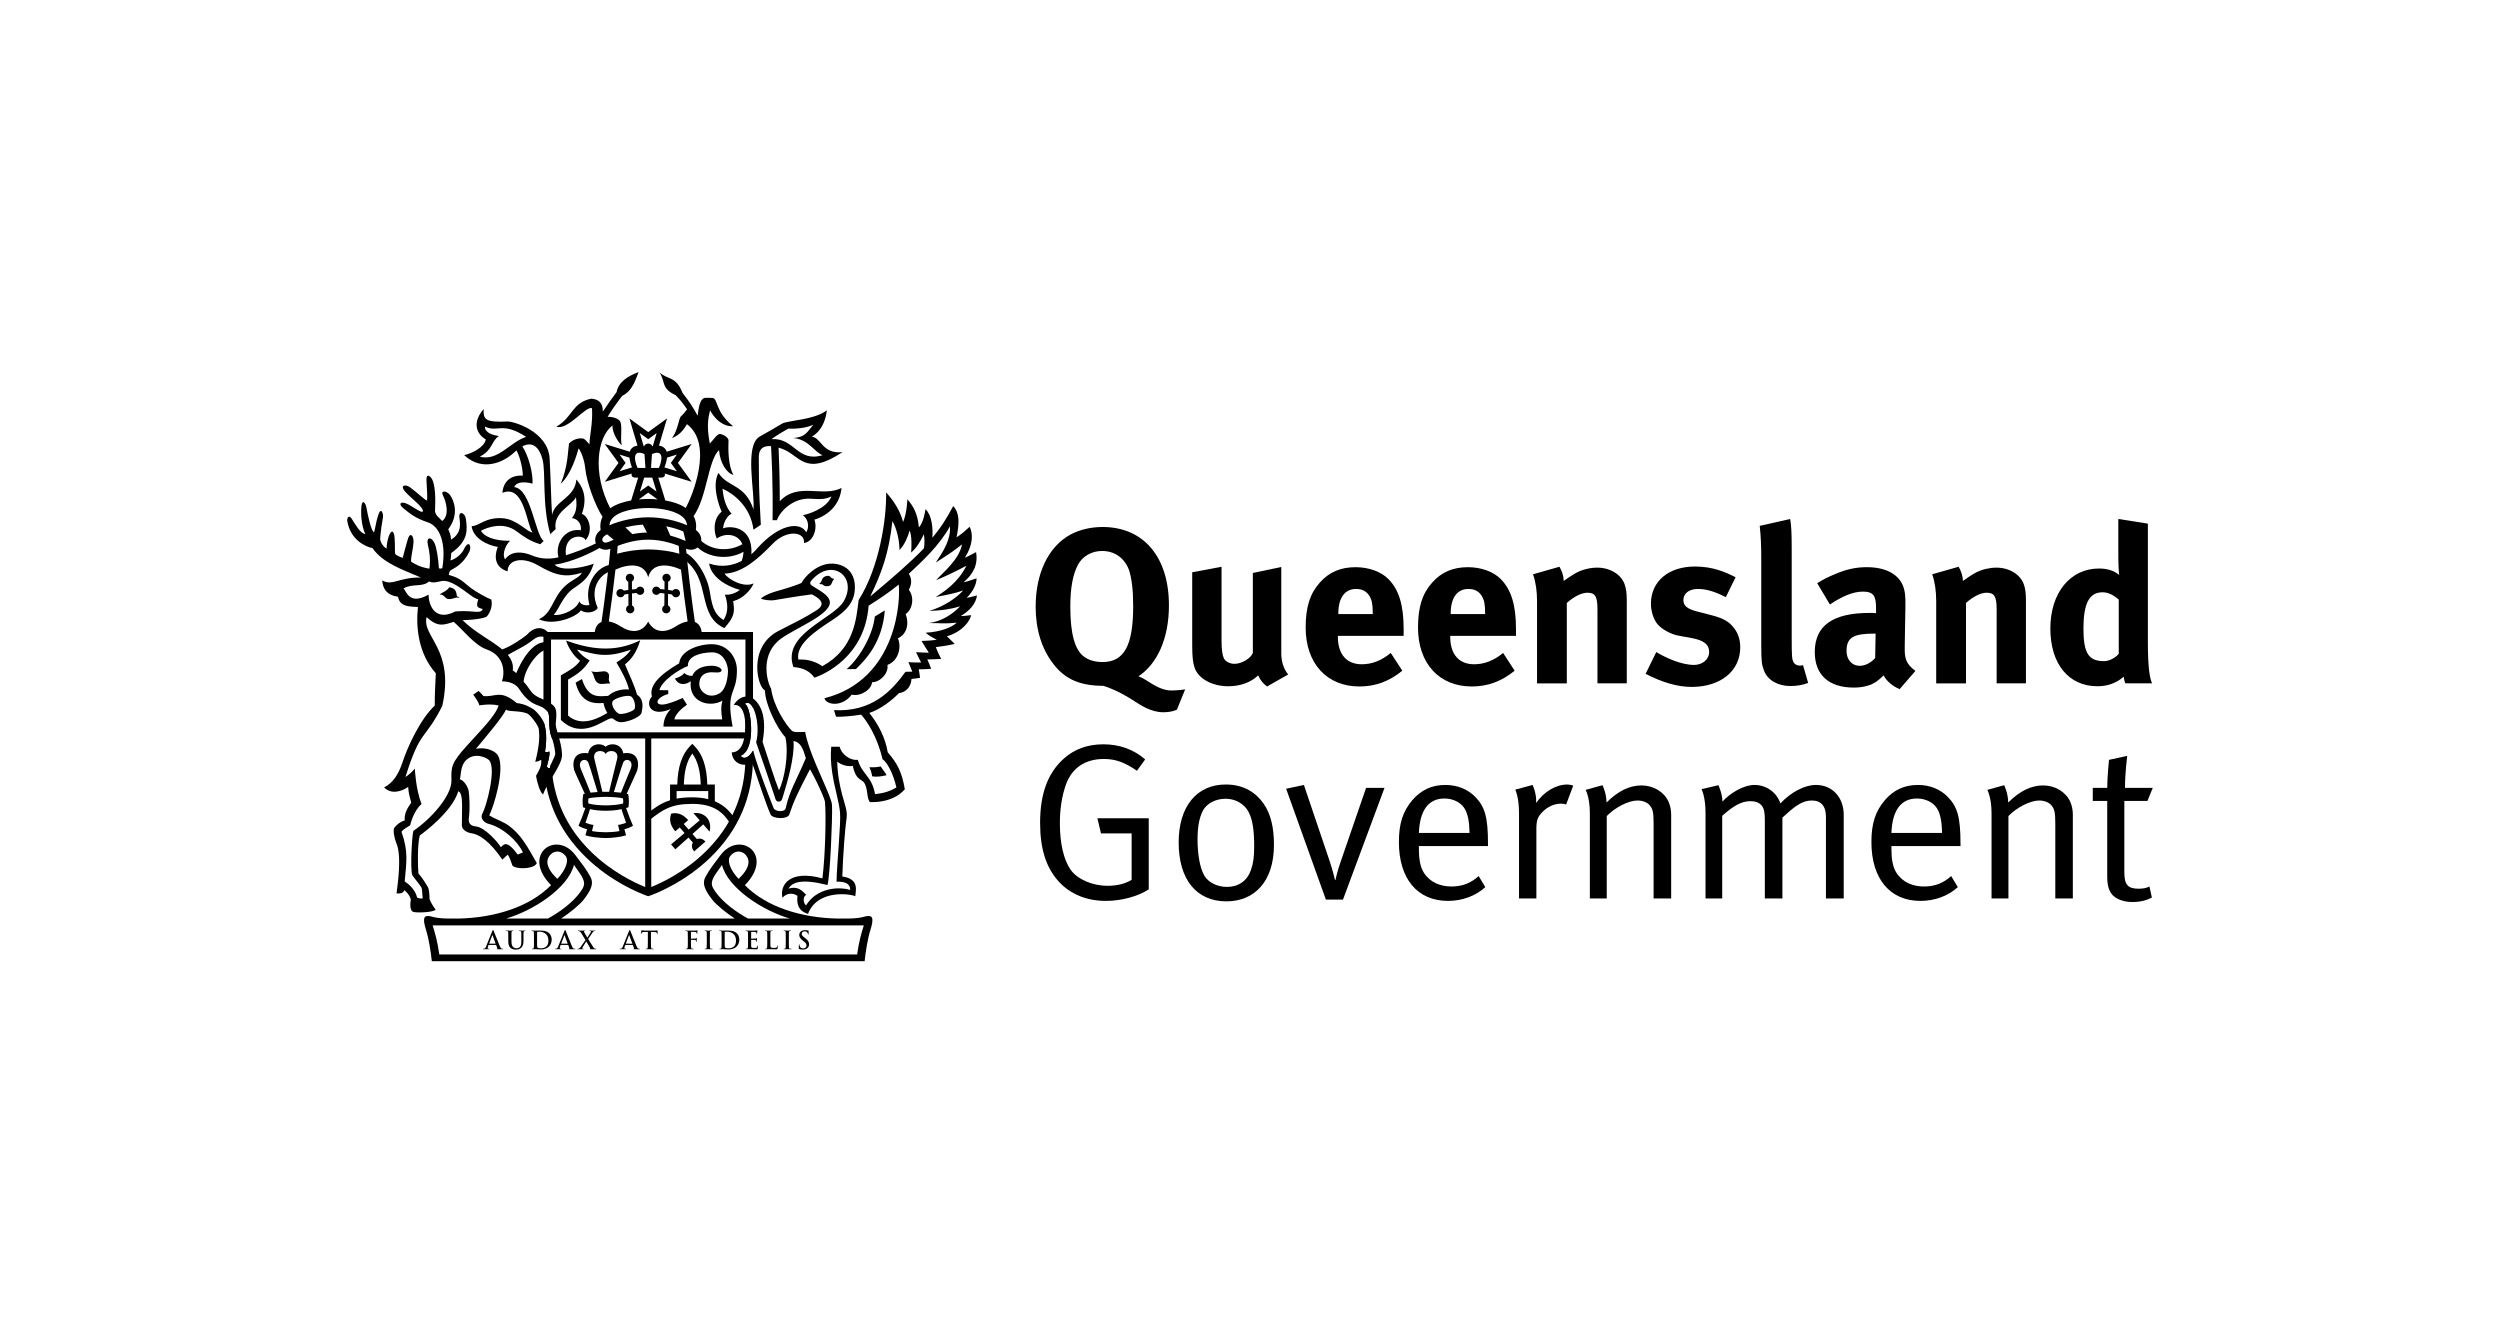 <?xml version="1.0" encoding="UTF-8"?><svg xmlns="http://www.w3.org/2000/svg" viewBox="0 0 360 192"><defs><style>.cls-1{fill:#fff;}</style></defs><g id="Layer_24"><rect class="cls-1" width="360" height="192"/></g><g id="QLD_Gov"><g><g><path d="M169.479,102.179s-.64,.385-1.983,.385c-1.727,0-3.263-1.025-4.094-1.569-1.056-.703-2.783-1.694-4.51-2.237-3.328,0-5.503-.928-7.198-3.135-1.696-2.175-2.56-4.99-2.56-8.253,0-4.798,1.824-8.668,5.022-10.396,1.311-.705,2.943-1.088,4.606-1.088,5.918,0,9.565,4.318,9.565,11.292,0,4.83-1.727,8.445-4.382,10.204,.608,.223,1.472,.8,1.983,1.119,.8,.48,1.76,.929,2.752,.929,.959,0,1.983-.16,1.983-.16l-1.184,2.909Zm-6.878-20.025c-.351-1.119-1.535-2.815-3.902-2.815-1.504,0-2.815,.768-3.455,1.952-.767,1.439-1.119,3.391-1.119,6.078,0,3.839,.64,6.238,1.984,7.198,.704,.512,1.599,.768,2.654,.768,3.103,0,4.415-2.367,4.415-8.029,0-2.271-.191-3.902-.576-5.15Z"/><path d="M182.457,98.853c-.543-.384-.991-.928-1.279-1.599-1.056,1.024-2.591,1.567-4.319,1.567-2.303,0-4.286-1.087-4.83-2.655-.256-.736-.351-1.599-.351-3.262v-10.493l4.222-.799v10.524c0,1.472,.128,2.239,.351,2.687,.224,.447,.865,.767,1.504,.767,1.056,0,2.335-.767,2.655-1.567v-11.516l4.095-.863v12.507c0,1.088,.351,2.207,.991,2.975l-3.04,1.728Z"/><path d="M192.655,91.56v.128c0,2.527,1.247,3.967,3.454,3.967,1.471,0,2.845-.544,4.159-1.632l1.663,2.558c-1.887,1.536-3.87,2.272-6.175,2.272-4.702,0-7.74-3.327-7.74-8.477,0-2.943,.609-4.894,2.047-6.494,1.345-1.503,2.976-2.207,5.15-2.207,1.887,0,3.679,.64,4.735,1.728,1.503,1.535,2.176,3.742,2.176,7.165v.992h-9.469Zm5.021-3.327c0-1.216-.129-1.856-.511-2.464-.416-.639-1.025-.959-1.887-.959-1.632,0-2.56,1.279-2.56,3.551v.063h4.959v-.191Z"/><path d="M208.832,91.56v.128c0,2.527,1.249,3.967,3.454,3.967,1.471,0,2.849-.544,4.161-1.632l1.663,2.558c-1.886,1.536-3.872,2.272-6.175,2.272-4.702,0-7.74-3.327-7.74-8.477,0-2.943,.609-4.894,2.047-6.494,1.345-1.503,2.976-2.207,5.15-2.207,1.889,0,3.677,.64,4.735,1.728,1.503,1.535,2.174,3.742,2.174,7.165v.992h-9.469Zm5.023-3.327c0-1.216-.129-1.856-.511-2.464-.418-.639-1.023-.959-1.889-.959-1.632,0-2.557,1.279-2.557,3.551v.063h4.957v-.191Z"/><path d="M230.034,98.405v-10.652c0-1.855-.32-2.4-1.44-2.4-.863,0-1.983,.576-2.974,1.472v11.58h-4.286v-11.868c0-1.407-.191-2.751-.578-3.839l3.809-1.087c.383,.671,.605,1.375,.605,2.047,.64-.448,1.187-.831,1.889-1.216,.863-.448,1.983-.703,2.943-.703,1.823,0,3.423,.959,3.934,2.367,.222,.608,.32,1.311,.32,2.335v11.964h-4.224Z"/><path d="M243.59,98.917c-2.014,0-4.223-.64-6.62-1.888l1.534-3.134c1.311,.799,3.583,1.855,5.437,1.855,1.218,0,2.174-.799,2.174-1.855,0-1.119-.796-1.696-2.525-2.015l-1.921-.352c-1.085-.192-2.428-.96-3.005-1.664-.578-.704-.929-1.887-.929-2.942,0-3.2,2.529-5.343,6.335-5.343,2.623,0,4.352,.8,5.855,1.536l-1.409,2.878c-1.632-.831-2.814-1.183-4.028-1.183-1.249,0-2.081,.64-2.081,1.599,0,.831,.542,1.279,2.045,1.664l1.983,.511c2.018,.512,2.689,1.119,3.263,1.855,.609,.768,.898,1.696,.898,2.783,0,3.391-2.814,5.695-7.006,5.695Z"/><path d="M257.814,98.788c-1.823,0-3.294-.863-3.806-2.239-.32-.832-.386-1.343-.386-3.679v-12.22c0-2.143-.062-3.455-.222-4.926l4.383-.991c.16,.896,.222,1.952,.222,4.255v12.763c0,2.815,.031,3.2,.289,3.648,.16,.288,.511,.447,.862,.447,.16,0,.258,0,.48-.063l.738,2.559c-.738,.288-1.632,.448-2.561,.448Z"/><path d="M273.544,99.236c-.991-.416-1.885-1.152-2.303-1.983-.32,.32-.671,.639-.991,.863-.8,.576-1.952,.895-3.294,.895-3.646,0-5.628-1.855-5.628-5.118,0-3.839,2.654-5.631,7.869-5.631,.32,0,.605,0,.956,.033v-.671c0-1.824-.351-2.432-1.916-2.432-1.378,0-2.974,.672-4.734,1.856l-1.823-3.071c.863-.544,1.503-.863,2.654-1.344,1.6-.672,2.974-.96,4.477-.96,2.752,0,4.641,1.024,5.281,2.848,.223,.671,.316,1.183,.285,2.943l-.094,5.502c-.035,1.791,.094,2.559,1.534,3.647l-2.272,2.623Zm-3.646-7.997c-2.974,0-3.997,.544-3.997,2.495,0,1.279,.796,2.143,1.885,2.143,.8,0,1.6-.416,2.24-1.119l.062-3.519h-.191Z"/><path d="M287.517,98.405v-10.652c0-1.855-.32-2.4-1.44-2.4-.866,0-1.983,.576-2.974,1.472v11.58h-4.29v-11.868c0-1.407-.191-2.751-.574-3.839l3.806-1.087c.382,.671,.609,1.375,.609,2.047,.64-.448,1.183-.831,1.885-1.216,.866-.448,1.983-.703,2.943-.703,1.823,0,3.423,.959,3.934,2.367,.226,.608,.32,1.311,.32,2.335v11.964h-4.219Z"/><path d="M306.062,98.405c-.129-.256-.191-.512-.254-.959-1.057,.927-2.306,1.375-3.778,1.375-4.157,0-6.78-3.231-6.78-8.317,0-5.118,2.845-8.637,7.006-8.637,1.183,0,2.111,.288,2.911,.928-.066-.352-.129-1.471-.129-2.432v-5.63l4.255,.671v17.018c0,4.03,.32,5.342,.609,5.982h-3.841Zm-.96-12.06c-.8-.704-1.565-1.055-2.334-1.055-1.92,0-2.752,1.599-2.752,5.246,0,3.519,.738,4.67,2.974,4.67,.8,0,1.698-.544,2.111-1.056v-7.805Z"/><path d="M159.243,129.73c-2.751,0-5.086-.956-6.75-2.747-1.855-2.018-2.718-4.735-2.718-8.509,0-4.192,1.119-7.166,3.391-9.216,1.567-1.405,3.455-2.077,5.726-2.077,2.335,0,4.35,.734,6.013,2.174l-1.183,1.632c-1.792-1.214-3.072-1.694-4.767-1.694-2.559,0-4.575,1.183-5.469,3.708-.577,1.631-.864,3.49-.864,5.566,0,2.881,.544,5.215,1.536,6.655,.991,1.44,3.231,2.335,5.31,2.335,1.375,0,2.558-.289,3.487-.863v-6.686h-4.415l-.512-2.174h7.39v10.234c-1.567,1.022-3.934,1.662-6.174,1.662Z"/><path d="M176.604,129.796c-4.382,0-6.877-3.232-6.877-8.478,0-5.183,2.591-8.349,6.782-8.349,2.654,0,4.382,1.214,5.469,2.783,.991,1.44,1.471,3.326,1.471,5.917,0,5.312-2.846,8.126-6.845,8.126Zm3.263-12.732c-.672-1.409-2.079-2.045-3.391-2.045-1.408,0-2.719,.671-3.263,1.725-.511,.992-.768,2.272-.768,4.157,0,2.24,.385,4.223,.992,5.215,.576,.96,1.855,1.6,3.231,1.6,1.663,0,2.911-.862,3.454-2.4,.351-.991,.48-1.885,.48-3.455,0-2.236-.224-3.743-.736-4.797Z"/><path d="M193.389,129.539h-2.463l-5.724-15.961,2.559-.546,3.71,10.972c.447,1.311,.769,2.721,.769,2.721h.063s.256-1.249,.769-2.686l3.646-10.59h2.654l-5.982,16.09Z"/><path d="M204.32,121.83v.383c0,1.507,.193,2.658,.736,3.49,.896,1.373,2.367,1.952,3.968,1.952,1.534,0,2.783-.481,3.903-1.503l.956,1.596c-1.405,1.28-3.326,1.983-5.371,1.983-4.415,0-7.071-3.197-7.071-8.474,0-2.689,.576-4.414,1.918-6.015,1.28-1.502,2.848-2.209,4.766-2.209,1.729,0,3.232,.609,4.321,1.729,1.374,1.409,1.823,2.912,1.823,6.718v.351h-9.949Zm6.557-5.437c-.542-.863-1.663-1.409-2.879-1.409-2.27,0-3.55,1.666-3.679,4.961h7.295c-.035-1.729-.258-2.783-.738-3.552Z"/><path d="M225.522,115.85c-.16-.066-.449-.129-.706-.129-.956,0-1.916,.414-2.654,1.151-.734,.734-.925,1.214-.925,2.525v9.981h-2.498v-12.283c0-2.335-.543-3.388-.543-3.388l2.494-.675s.609,1.249,.511,2.592c1.152-1.632,2.85-2.654,4.481-2.654,.414,0,.863,.16,.863,.16l-1.023,2.721Z"/><path d="M238.118,129.379v-10.781c0-1.694-.125-2.107-.574-2.654-.351-.414-1.023-.671-1.76-.671-1.28,0-3.263,1.023-4.414,2.241v11.866h-2.432v-12.283c0-2.272-.605-3.357-.605-3.357l2.428-.671s.578,1.183,.578,2.494c1.663-1.662,3.326-2.463,5.024-2.463,1.725,0,3.263,.925,3.899,2.334,.258,.578,.386,1.218,.386,1.854v12.093h-2.529Z"/><path d="M262.935,129.379v-11.772c0-1.534-.703-2.335-2.045-2.335-1.44,0-2.561,.929-4.224,2.463v11.643h-2.529v-11.323c0-.96-.094-1.6-.445-2.045-.387-.449-.898-.64-1.632-.64-1.218,0-2.4,.605-4.063,2.112v11.897h-2.401v-12.346c0-2.303-.574-3.392-.574-3.392l2.432-.574s.574,1.245,.574,2.365c1.058-1.183,3.01-2.4,4.637-2.4,1.569,0,3.138,.96,3.712,2.658,1.538-1.632,3.486-2.658,5.117-2.658,2.369,0,4.001,1.791,4.001,4.321v12.026h-2.56Z"/><path d="M272.365,121.83v.383c0,1.507,.191,2.658,.734,3.49,.898,1.373,2.365,1.952,3.965,1.952,1.538,0,2.783-.481,3.904-1.503l.96,1.596c-1.409,1.28-3.325,1.983-5.375,1.983-4.415,0-7.069-3.197-7.069-8.474,0-2.689,.574-4.414,1.921-6.015,1.28-1.502,2.845-2.209,4.766-2.209,1.725,0,3.232,.609,4.317,1.729,1.378,1.409,1.823,2.912,1.823,6.718v.351h-9.945Zm6.557-5.437c-.547-.863-1.667-1.409-2.881-1.409-2.271,0-3.552,1.666-3.677,4.961h7.291c-.031-1.729-.254-2.783-.734-3.552Z"/><path d="M295.964,129.379v-10.781c0-1.694-.129-2.107-.578-2.654-.351-.414-1.023-.671-1.757-.671-1.28,0-3.263,1.023-4.414,2.241v11.866h-2.432v-12.283c0-2.272-.609-3.357-.609-3.357l2.432-.671s.574,1.183,.574,2.494c1.667-1.662,3.329-2.463,5.023-2.463,1.729,0,3.263,.925,3.904,2.334,.258,.578,.383,1.218,.383,1.854v12.093h-2.526Z"/><path d="M309.231,115.339h-3.326v10.266c0,1.76,.48,2.369,2.045,2.369,.706,0,1.12-.098,1.569-.32l.351,1.596c-.8,.417-1.694,.64-2.814,.64-.831,0-1.471-.16-2.081-.445-1.12-.546-1.534-1.569-1.534-3.169v-10.937h-2.081v-1.889h2.081c0-1.534,.254-4.032,.254-4.032l2.623-.574s-.32,2.494-.32,4.606h4.001l-.769,1.889Z"/></g><g><path d="M88.075,81.317c-2.041,.114-4.04,2.772-3.193,5.786-.31,.119-1.196,.1-1.483-.517-.21,.982-2.21,2.118-3.671,1.966,.805-.868,1.347-2.832,2.922-3.867,1.578-1.044,2.287-1.754,2.846-3.525-.732,.348-4.539,1.329-5.618,.157,2.502-.367,5.464-1.766,6.925-2.691l-.576-.618c-1.577,.893-3.672,1.611-4.737,1.951-.377-3.135,2.605-3.011,2.83-2.163,1.233-1.463,.366-3.559-.538-3.786,.923-2.504,0-4.04-.787-4.964-.191,2.653-3.156,3.077-3.499,5.116-.117-1.619-.223-5.988-.348-8.123-.231-3.96-5.233-5.344-6.003-5.344-3.268,.153-3.575-.267-3.499-1.791-1.654,1.887-1.095,3.56,.307,4.373-.193,1.132-2.001,2.015-3.116,2.265,2.655,2.465,5.732,1.002,7.212-.403,.109-.101,.214-.195,.317-.28,.532,.934,.916,2.648,.916,3.632-2.483-.141-2.925,1.783-2.925,2.478,3.154-1.31,3.5,4.729,4.33,5.712-.81-.058-2.234-1.923-4.33-2.058-2.525-.164-3.423,1.19-4.444,1.133,.196,1.793,2.365,2.791,3.771,3.001-.712,1.83-.086,3.066,1.405,3.518,0-1.668,2.115-2.188,4.385-.863,2.717,1.588,4.115,1.732,6.309,1.062-.367,.784-1.348,.867-2.558,2.053-1.696,1.67-1.752,3.845-3.635,4.641,2.212,1.055,5.559-.428,6.04-1.269,.923,.574,2.115,.228,2.442-.349-1.501-3.326,1.039-5.31,2.04-5.275,0,0,.445-.986-.037-.957h0Zm-11.561-1.367c-1.117-.462-2.829-.748-3.789,.599-.521-.906,.251-2.274,.73-2.678-2.442,.042-3.826-.706-4.194-1.441,.906-.498,3.194-1.326,5.06,.035,1.288,.95,1.942,1.406,3.462,1.911,.552-.556,.346-.308,.516-.463-1.247-.87-1.805-7.522-4.25-7.77,.347-.849,1.618-.77,2.638-.501,.072-1.493-.541-3.949-1.471-5.368,1.43-.748,2.403,.056,2.893,1.83,.523,1.875-.096,6.577,1.135,10.807l.768-.712c-.384-2.463,2.329-3.365,2.926-4.596,.227,1.654-.114,2.407-.579,3,.983,.115,1.424,1.077,1.271,1.751-2.364-.349-3.736,2.03-3.21,3.903-1.745,.387-2.945,.093-3.907-.306h0Zm-6.693-18.525c1.864,.906,2.462-.771,5.944,1.483-2.31,.73-4.08,3.575-6.675,2.845,1.864-.923,1.67-2.285,2.749-2.962-.691-.098-2.037-.405-2.018-1.366h0Z"/><path d="M112.289,72.18c0-3.706-.131-6.758-.178-7.721,.142,.041,.291,.085,.449,.142,2.665,.929,3.269,4.137,8.768,.5-2.94,.347-3.094-2.157-4.442-2.211,2.039-1.158,2.173-3.81,2.173-3.81-1.713,1.384-5.674,1.461-6.444,1.925-1.024,.614-2.318,1.367-3.193,1.844-2.285,1.252-.693,8.021-.921,10.506-1.232-3.695-3.73-3.14-5.039-5.255-.983,1.77,.059,4.734,.458,5.578-1.423,1.157-1.035,3.292-.692,3.87,1.216-.878,3.093-.658,3.667,.813-1.595,.97-4.265,1.144-6.091-.623l-.654,.732c1.289,1.699,4.515,2.363,6.913,.99-.014,.389-.097,.825-.253,1.307-1.245,.653-2.857,1.012-4.695,.379,.249,1.865,2.385,3.248,4.421,3.804-.691,.541-1.538,.751-2.154,.674,.388,1.078,.598,2.524-.21,3.656-1.018-.674-1.557-1.346-1.942-3.96-.388-2.617-2.271-5.27-3.732-5.816-.077,.928-.077,.524,.078,1.12,3.885,2.846,1.69,7.981,5.731,9.829,1.482-1.693,1.499-2.291,1.27-3.885,1.462-.387,2.558-1.619,2.942-2.559-1.383,.655-3.576-.502-4.193-1.407,2.403-.074,4.632-1.89,6.907-4.269,2.036-2.135,4.752-1.804,4.538-.135,1.403-.208,1.964-2.136,1.5-3.364,2.058-.654,3.674-2.178,3.908-4.562-2.771,1.385-6.273-.9-8.891,1.907h0Zm3.329,2.001c1.095,.899,.733,2.172,.478,2.458-.963-1.652-4.039-1.074-7.057,2.33-.213,.255-.493,.549-.836,.846,.239-4.076-3.099-4.145-4.087-3.73,.114-1.174,.842-1.983,1.231-2.096-.982-1.139-1.194-2.577-1.307-3.616,1.633,.709,4.054,2.614,4.46,5.903l1.059-.71c-.316-5.749-.252-5.729-.292-9.638-.002-.544,.024-1.825,1.764-1.682,.072,1.448,.293,5.305,.219,10.666h.616c.558-1.502,2.542-3.253,4.847-3.098,1.574,.105,2.116,.076,3.021-.324-.733,1.787-3.424,2.573-4.116,2.693h0Zm-4.523-10.948c1.116-.805,1.831-1.155,2.405-1.502,.962,.042,2.616-.072,3.619-.577-1.041,1.274-1.158,1.735-2.851,1.926,2.195,.195,3.116,2.154,4.198,2.46-3.66,1.119-4.026-2.52-7.372-2.308h0Z"/><path d="M97.327,84.816c-.192,0-.361,.094-.47,.234-.206-.041-.423-.071-.648-.1l.007-1.183c.215-.093,.361-.304,.361-.549,0-.327-.268-.596-.596-.596-.33,0-.596,.269-.596,.596,0,.228,.126,.421,.311,.52l-.011,1.147c-.201-.022-.408-.042-.624-.063-.095-.209-.303-.35-.541-.35-.33,0-.596,.263-.596,.594s.266,.595,.596,.595c.21,0,.394-.106,.5-.275,.231,.026,.45,.048,.661,.071l-.015,1.74c-.19,.1-.32,.295-.32,.525,0,.329,.267,.597,.598,.597s.597-.268,.597-.597c0-.241-.145-.448-.351-.542l.016-1.659c.194,.026,.381,.056,.563,.088,.08,.233,.301,.404,.56,.404,.328,0,.597-.265,.597-.598,0-.329-.269-.597-.597-.597h0Z"/><path d="M92.171,84.473c-.241,0-.45,.142-.544,.35-.212,.02-.423,.041-.622,.063l-.01-1.147c.182-.1,.309-.292,.309-.52,0-.327-.265-.596-.595-.596-.332,0-.596,.269-.596,.596,0,.245,.147,.456,.357,.549l.012,1.183c-.226,.029-.446,.059-.652,.1-.109-.14-.278-.234-.468-.234-.328,0-.595,.269-.595,.597,0,.334,.267,.598,.595,.598,.262,0,.481-.171,.562-.404,.18-.032,.365-.062,.562-.088l.014,1.659c-.205,.095-.348,.302-.348,.542,0,.329,.267,.597,.596,.597s.595-.268,.595-.597c0-.23-.131-.424-.321-.525l-.014-1.74c.211-.023,.43-.045,.661-.071,.105,.169,.289,.275,.502,.275,.329,0,.596-.263,.596-.595s-.267-.594-.596-.594h0Z"/><path d="M100.065,89.566c-.363-2.393-1.224-9.106-1.324-11.35l-1.023,.047c.017,.385,.056,.89,.108,1.474-1.229-.358-2.842-.613-4.485-.613s-3.251,.255-4.479,.613c.052-.584,.09-1.09,.107-1.474l-1.026-.047c-.1,2.244-.962,8.958-1.326,11.35-.606,.242-1.006,.849-1.006,1.945,0,0,5.576,.08,7.729,.08s7.734-.08,7.734-.08c0-1.096-.403-1.703-1.011-1.945h0Zm-6.723-.056c-.882,1.694-2.527,1.64-3.959,.695-.578-.382-1.172-.631-1.713-.717,.248-1.668,.662-4.811,.955-7.465,1.861-.839,4.157-1.04,4.717,1.105,.564-2.145,2.859-1.944,4.718-1.105,.298,2.654,.708,5.797,.957,7.465-.54,.086-1.133,.336-1.711,.717-1.435,.946-3.078,.999-3.964-.695h0Z"/><path d="M81.514,92.242c3.213,1.154,6.828,1.885,10.675-.041-.5,1.715-1.251,2.733-2.193,3.468,.539,1.347,1.386,3.015,1.733,4.363,1.02,.673,.826,1.829,.655,2.602-.161,.714-2.502,1.559-3.272,1.327-.726-.22-.729-.556-1.096-.523-1.02,.093-4.192,3.218-7.252,.23v-6.425c1.192-.655,2.192-1.248,2.769-2.093-.674-.444-1.635-1.656-2.019-2.907h0Zm3.406,2.851c-.809,1.267-1.599,1.901-3.115,2.761v5.196c1.996,1.772,4.614,.232,5.652-.384-.307-.496-.422-.846-.559-1.44-2.535,.267-3.499-1.019-4.017-2.908,0,0,.462-.303,.921-.534,.885,2.885,2.503,2.477,3.77,2.423,.829-.751,1.981-1.003,3.002-.925-.271-1.153-1.038-2.616-1.807-3.886,.693-.44,1.517-.959,2.078-1.847-3.404,1.214-4.866,.788-7.754-.019,.518,.736,1.229,1.27,1.829,1.563h0Zm5.846,5.151c-.578-.19-2.38,.308-2.578,.808-.152,.386,.187,1.272,.868,1.694,.404,.25,2.038-.251,2.309-.64,.225-.32-.02-1.673-.598-1.862h0Z"/><path d="M106.117,96.512c0-1.961-1.421-3.747-3.619-3.747-2.019,0-4.536,.982-4.691,2.748-2.961,1.73-4.365,3.291-3.925,4.774-1,1.073-.231,3.075,2.731,1.805-.786,.771-1.074,1.735-1.074,2.541h9.96c-1.037-5.466,.618-4.502,.618-8.12h0Zm-3.003-.578c-.511-.122-2.709-.244-3.44,1.398-.422,.014-.877-.156-1.137-.416-.287,.371-.731,.613-1.345,.791,.531,1.087,1.622,.901,2.279,.38-.021,.146-.029,.299-.029,.465,0,2.674,2.846,3.342,4.598,2.344-.29,.871-.157,1.965-.038,2.697h-6.888c.116-.732,1.038-1.581,1.807-2.118l-.615-.962c-.748,.325-1.451,.628-2.26,.839-1.907,.497-1.795-.867,.183-1.417v-.539l-1.27-.021c.307-1.343,2.923-3.052,4.097-3.463-.065-1.455,1.863-1.936,3.405-1.974,1.917-.056,2.367,2.001,2.367,2.636,0,.851-.222,2.719-1.282,3.305-1.538,.847-2.849-.322-2.849-1.383,0-1.154,.799-1.83,2.187-1.673,1.384,.148,1.282-.627,.229-.89h0Z"/><path d="M102.934,115.384v-2.414h-1.084c-.061-2.506-.657-4.313-1.822-5.513l-.338-.349-.34,.349c-1.161,1.2-1.758,3.007-1.82,5.513h-1.043v2.271c-1.341,.42-2.273,1.126-3.392,1.983l-.038,.033,.575,.75,.038-.031c1.745-1.335,2.897-2.217,6.02-2.217,3.231,0,4.528,1.352,5.448,2.822l.797-.502c-.643-1.033-1.508-2.073-3.002-2.695h0Zm-3.244-6.87c.763,1.019,1.164,2.481,1.214,4.456h-2.427c.05-1.975,.449-3.437,1.213-4.456h0Zm-2.259,6.487v-1.089h4.555v1.169c-.656-.172-1.414-.265-2.296-.265-.876,0-1.612,.066-2.259,.185h0Z"/><path d="M102.175,119.757c.22-.804,.023-1.558-.377-2.01-.406-.472-1.122-.771-1.947-.658l.909,1.035-1.593,1.341-.706-.816s.262-.227,.635-.551c-.554-.64-1.333-1.188-2.442-.938-.401,1.061,.031,1.904,.586,2.548,.379-.327,.64-.552,.64-.552l.696,.802-1.943,1.637,.617,.706,1.894-1.69,.628,.719s-.398,.599,.182,1.272c.439-.38,1.191-1.034,1.627-1.417-.58-.666-1.228-.359-1.228-.359l-.635-.73,1.549-1.387,.907,1.048h0Z"/><path d="M89.752,108.475c-.247-1.415-1.835-1.573-2.535-.941-.703-.632-2.27-.474-2.517,.941-2.522-.377-2.243,2.003-1.927,2.66,.285,.584,.972,2.184,1.439,3.168-.076,.021-.15,.041-.217,.056-.115,.558-.135,1.31-.039,1.889,.115,.035,.229,.071,.34,.108-.256,.768-.733,1.992-.993,2.55,.345,.209,.71,.383,1.231,.498,0,0-.098,.443-.232,.885,.693,.232,2.041,.39,2.924,.39s2.234-.158,2.926-.39c-.135-.442-.233-.885-.233-.885,.521-.115,.885-.288,1.233-.498-.261-.558-.737-1.782-.997-2.55,.113-.037,.229-.073,.343-.108,.097-.579,.077-1.331-.038-1.889-.066-.015-.14-.035-.217-.056,.467-.984,1.151-2.584,1.438-3.168,.315-.657,.596-3.037-1.928-2.66h0Zm-2.526,.156c.098-.666,1.992-.798,1.637,.673-.36,1.493-.809,3.215-1.152,4.721-.161-.006-.321-.006-.485-.006-.161,0-.321,0-.481,.006-.346-1.506-.794-3.228-1.152-4.721-.354-1.472,1.537-1.339,1.633-.673h0Zm2.486,6.345c.045,.216,.053,.509,.015,.729-.615,.18-1.691,.271-2.501,.271s-1.884-.091-2.498-.271c-.039-.22-.033-.513,.015-.729,.405-.158,2.004-.23,2.484-.23s2.078,.072,2.486,.23h0Zm-6.064-4.229c-.57-1.347,.788-1.692,1.079-.908,.415,1.134,.907,2.945,1.323,4.211-.355,.018-.703,.051-1.018,.092-.18-.457-.773-1.95-1.385-3.396h0Zm6.504,7.736c-.328,.113-.752,.265-1.155,.306,.076,.326,.154,.652,.211,.884-.538,.114-1.402,.174-1.982,.174-.576,0-1.443-.06-1.979-.174,.056-.232,.134-.558,.211-.884-.405-.041-.827-.193-1.155-.306,.17-.583,.434-1.162,.651-1.968,.733,.168,1.449,.232,2.273,.232s1.542-.064,2.274-.232c.22,.806,.48,1.384,.653,1.968h0Zm.652-7.736c-.61,1.446-1.202,2.939-1.383,3.396-.315-.041-.664-.074-1.021-.092,.417-1.267,.912-3.077,1.326-4.211,.291-.784,1.646-.439,1.077,.908h0Z"/><path d="M85.131,96.667c.73,.191,1.128,.046,1.829,0,.285-.018,.88,.17,.73,.925-.077,.378,.058,.578,.17,.846-.615-.077-1.209,.189-1.691-.041-.665-.318-.539-1.232-1.037-1.73h0Z"/><path d="M125.967,88.781c-.192,2.308-1.983,5.807-4.057,7.58l1.345-.019c1.424-1.369,3.809-3.869,4.157-8.444,0,0-.924,.557-1.444,.883h0Z"/><path d="M118.194,83.858c.194-.274,.133-.738,.787-.909,.596-.151,.638,.288,.889,.348,.344,.078,.251,.043,.055,.327-.19,.287-.132,.732-.727,.788-.657,.066-.584-.28-.915-.28-.368,0-.339-.1-.089-.273h0Z"/><g><path d="M140.681,85.74c-.303,.08-1.018,.288-1.479,.345,.882-.865,1.424-1.923,1.424-2.808-.424,.136-1.193,.427-1.885,.582,1.385-1.176,2.134-2.541,1.809-4.354-.424,.217-1.024,.561-1.617,.812,1.21-1.867,1.192-3.501,.693-4.463-.538,.5-1.194,1.093-1.885,1.521,.44-2.154,.421-3.539-.478-4.5-.924,1.728-1.713,3.015-3.003,4.552,.097-1.422-.059-3.19-.986-4.112,0,0-.265,1.98-.959,2.617-.171-1.943-.768-3.005-1.654-4.043,0,0-.061,2.021-.613,3.272-.464-1.694-1.33-3.002-2.446-4.255,.078,3.736-.958,10.775-3.96,15.506-.347,2.807-.655,7.021-5.232,9.522-.655-.46-1.813-1.055-3.446-.961-.424-2.113,2.348-4.036,4.733-5.579,2.414-1.552,3.457-2.884,3.405-4.963-.056-2.266-1.596-3.199-3.192-3.27-2.251-.092-4.079,1.946-4.505,2.793-.652,.306-2.576,.906-3.364,1.114-.872,.234-1.867,.595-2.48,1.115,.364,.23,1.422,.307,1.827,.257,.761-.116,3.193-.562,5.52-.854,.847,.461,2.212,1.231,.768,2.234-1.979,1.269-2.823,1.595-5.617,3.056-4.405,2.309-2.98,8.115-1.9,8.544,0,1.957,1.748,5.504,2.936,6.733,.542,2.461-.168,6.134-.92,7.656-.613-1.499-1.674-4.967-2.366-6.987,.711-3.825-.441-5.499-1.251-6.152-.805-.655-2.076-.482-2.905,.847,1.273-.14,1.697,1.488,1.67,3.172-.033,2.018-.546,3.642-1.954,3.653,.112,1.729,1.978,2.215,2.903,1.388,.146,.382,.892,2.656,1.603,4.678,.417,1.194,.825,2.306,1.09,2.876,.297,.646,2.441,.74,2.693,0,.336-.987,.607-1.733,1.146-2.876,.407-.878,.97-1.997,1.836-3.64,.578,.999,1.347,2.569,1.788,3.64,.21,.502,.35,.892,.366,1.07,.172,1.661,.074,7.502-.366,11.005-4.811-1.313-6.172,1.04-5.753,2.791,.693-.775,1.596-.675,2.155-.269-.135,1.286,.213,2.209,1.523,2.594,1.385-3.656,6.345-2.844,6.806-2.539,.02-.71,.691-2.482-1.868-2.847,.097-3.158,.424-7.022,.542-7.83,.118-.802,.211-1.308-.176-2.574-.114-.38-.252-.847-.397-1.399h0c-.333-1.28-.672-2.955-.697-4.753,.441,.439,1.5,.789,2.231,.627,.558,2.389,1.364,1.698,1.791,2.695,.216,.515,.264,.999,.325,1.431,.055,.41,.121,.779,.348,1.093,1.706,.051,3.158-.365,4.201-1.093,.317-.225,.596-.474,.834-.758-.422-2.539-1.133-3.788-2.46-5.322-.348-2.084-1.318-3.986-2.651-5.666,1.678-.556,3.378-1.914,4.267-2.859,.811-.06,1.733-.729,1.806-2.04,.465-.056,.868-.078,1.232-.157-.037-.364-.133-.902-.192-1.229,.617,0,1.214-.017,1.788-.075-.171-.484-.381-.984-.554-1.346,.617,0,1.382-.044,1.998-.078-.327-.613-.574-1.154-.771-1.695,.711-.078,1.813-.248,2.713-.462-.286-.309-.614-.615-1.114-1.096,2.343-.69,3.366-2.325,3.482-3.037-.345,0-1.059,.15-1.478,.115,1.305-.77,2.192-1.832,2.323-2.964Zm-12.176-10.699c.579,.963,1.02,2.696,1.02,4.16,.735-.732,1.216-1.928,1.461-2.793,.329,.656,.29,2.387,.215,3.159,.823-.693,1.346-1.654,1.843-2.637,.101,.709,.116,1.331,0,2.023-1.768,1.879-4.671,4.386-7.73,6.937,1.658-3.418,2.692-6.268,3.192-10.849Zm-14.786,39.366c-.232,.62-.428,1.26-.583,1.973-.135,.632-1.538,.479-1.731,0-.154-.388-.436-1.104-.77-1.973h0c-.805-2.106-1.902-5.092-2.173-6.353-.557,.902-1.152,1.384-1.79,.808,2.291-1.023,1.482-7.198,.596-7.504,1.097-.98,2.327,2.752,1.615,5.543,.684,1.938,2.032,5.892,2.571,7.506,.115,.345,.194,.578,.22,.673,.155,.495,.789,.452,.94,0,.051-.17,.121-.396,.212-.673,.528-1.721,1.624-5.402,1.443-7.701,1.078,.195,1.389,1.19,1.771,2.465-.891,2.141-1.72,3.612-2.322,5.236Zm24.039-24.742c-.558,.611-2.33,1.347-4.446,1.44,.423,.445,1.116,.773,1.581,1.001-.595,.135-1.444,.157-2.196,.193,.346,.597,.867,1.365,1.058,1.69-.596,0-1.153-.037-1.846-.074,.348,.651,.425,.941,.734,1.48-.463,0-1.349,.016-1.83-.058,.155,.444,.422,1.038,.561,1.386-.272,0-.714,0-.986,.02-2.037,2.827-4.904,5.807-10.291,5.517,.156,.466,.269,.948,.31,.948,.802,.041,2.408-.105,3.595-.301,.819,.909,2.303,3.091,3.08,6.415,.596,.366,1.541,1.998,2,4.079-.962,.556-1.827,.823-3.077,.956-.463-2.648-1.829-2.74-2.48-4.938-.926,.117-2.252-.593-2.619-1.887h-1.211c-.235,2.545,.324,4.883,.786,6.874,.213,.943,.409,1.801,.482,2.568,.154,1.548-.475,7.526-.5,9.99,1.137-.041,2.002,.244,1.961,1.191-1.79-.558-4.884-.215-6.346,2.213-.347-.195-.576-1.198,.018-1.498-.694-.75-1.289-1.273-2.554-.913,.538-.894,1.805-1.475,5.614-.512,.384-1.31,.731-9.657,.655-11.454,.009-.301-.173-.857-.457-1.585h-.003c-.917-2.32-2.936-6.308-3.409-9.009-.653,0-1.615,.135-1.942-.191-.82-.818-2.614-3.462-2.962-6.042-.613-1.036-1.641-4.991,1.443-7.208,2.136-1.545,7.053-3.425,7.02-5.219-.018-1.077-1.844-1.88-2.458-2.327-.619-.345-.391-.657,.132-1.175,2.884-2.824,6.31-.057,4.308,3.37-1.473,2.519-8.944,4.713-7.232,9.447,1.633,.13,2.427,.728,3.037,1.538,1.483-.52,7.235-3.062,7.793-10.37,1.44-.903,2.924-1.888,4.329-3.039,.269,1.846-.037,13.658-10.695,16.371,.287,1.001,2.575,1.292,3.923-.521,1.311,.308,2.888-.767,2.926-1.786,1.172,0,2.422-1.294,2.23-2.502,1.44-.481,2.115-2.387,1.502-3.828,1.249-.559,1.672-2.036,1.114-3.483,.999-.675,1.309-2.404,.462-3.499,.503-.924,.382-1.697,0-2.311,1.926-1.789,4.385-4.059,5.924-6.827,.117,1.906-.887,3.485-2.04,5.21,2.04-1.307,2.506-1.615,3.771-2.615-.366,2.175-2.864,4.173-3.73,5.155,1.188-.476,3.002-1.346,4.367-2.079-1.175,2.391-3.213,3.752-4.425,4.501,1.676-.307,2.865-.555,3.959-.94-.978,1.096-2.805,2.326-4.879,2.941,1.671-.035,2.995-.232,4.44-.653-1.075,1.116-2.652,2.177-4.502,2.405,1.889,0,2.23,.135,4.003-.056Z"/><path d="M127.659,111.629c-.076-.267-.424-.616-.844-1.267-.483,.116-.982,.151-1.62,.116,.386,.845,.386,1.343,.386,1.31,.579,.117,1.306,.033,2.077-.158Z"/></g><path d="M124.62,131.963c-.646,.191-1.42,.308-2.596,.308h-1.462c-5.002-.1-10.15-1.59-13.301-4.811,4.358-4.407-.759-8.02-3.531-4.29-.865,1.167-1.554,1.993-2.154,3.121-.487,.909-.119,1.83,.961,3.232,.595,.773,2.07,1.966,3.275,2.748h-25.014c1.206-.782,2.678-1.975,3.274-2.748,1.079-1.401,1.448-2.322,.963-3.232-.598-1.128-1.29-1.954-2.155-3.121-2.769-3.73-7.885-.117-3.528,4.29-3.154,3.22-8.299,4.711-13.307,4.811h-1.38c-1.174,0-1.954-.117-2.6-.308-1.038-.25-1.27,.195-.71,1.979,.385,1.196,.693,3.142,.825,4.475h62.326c.135-1.333,.442-3.279,.825-4.475,.558-1.784,.328-2.229-.71-1.979h0Zm-19.505-8.634c.816-1.091,2.007-.808,2.502,.113,.523,.978-.241,2.176-1.27,3.115-1.422-1.536-1.575-2.769-1.231-3.228h0Zm-2.077,5.111c-.505-.706-.678-1.118-.414-1.798,.254-.667,.785-1.26,1.341-2.09,.871,3.396,5.993,6.642,9.782,7.719h-6.032c-1.558-.849-3.531-2.225-4.677-3.831h0Zm-24.046-4.998c.5-.921,1.689-1.204,2.503-.113,.347,.459,.192,1.692-1.231,3.228-1.03-.939-1.797-2.137-1.272-3.115h0Zm3.658,1.11c.556,.83,1.084,1.423,1.336,2.09,.265,.68,.096,1.091-.412,1.798-1.143,1.606-3.12,2.982-4.678,3.831h-6.032c3.787-1.077,8.912-4.323,9.785-7.719h0Zm40.777,12.887H63.26c-.27-1.919-.634-3.144-.963-4.183h62.093c-.329,1.038-.694,2.264-.963,4.183h0Z"/><path d="M71.413,136.069c.018,0,.028,.008,.035,.026l.167,.449c.018,.043-.007,.074-.031,.082-.037,0-.051,.012-.051,.035,0,.022,.042,.022,.106,.029,.286,.004,.548,.004,.674,.004,.133,0,.162-.004,.162-.033,0-.031-.018-.035-.045-.035-.041,0-.097,0-.148-.015-.077-.016-.178-.061-.315-.385-.227-.542-.797-1.996-.884-2.188-.036-.089-.056-.119-.091-.119-.032,0-.055,.037-.099,.142l-.896,2.232c-.069,.184-.136,.307-.303,.324-.026,.008-.076,.008-.109,.008-.028,0-.042,.012-.042,.035,0,.029,.022,.033,.066,.033,.184,0,.382-.012,.421-.012,.111,0,.264,.012,.38,.012,.039,0,.06-.004,.06-.033,0-.023-.009-.035-.053-.035h-.055c-.109,0-.141-.047-.141-.107,0-.041,.018-.133,.052-.225l.073-.185c.01-.031,.017-.039,.032-.039h1.035Zm-.962-.176c-.013,0-.018-.008-.013-.026l.447-1.193c.003-.006,.009-.023,.021-.023,.011,0,.014,.017,.017,.023l.44,1.2c.005,.01,0,.018-.017,.018h-.895Z"/><path d="M73.193,135.552c0,.518,.137,.783,.318,.947,.26,.234,.604,.244,.791,.244,.233,0,.489-.039,.742-.258,.301-.258,.34-.675,.34-1.073v-.382c0-.541,0-.64,.006-.758,.005-.119,.033-.185,.132-.201,.043-.008,.063-.01,.104-.01,.042,0,.062-.008,.062-.031,0-.027-.023-.029-.074-.029-.136,0-.363,.006-.405,.006-.004,0-.229-.006-.411-.006-.052,0-.075,.002-.075,.029,0,.024,.022,.031,.062,.031,.038,0,.1,.002,.127,.01,.117,.027,.145,.082,.153,.201,.007,.117,.007,.217,.007,.758v.449c0,.367-.009,.691-.206,.882-.143,.141-.335,.191-.491,.191-.123,0-.285-.01-.446-.15-.176-.139-.278-.355-.278-.872v-.5c0-.541,0-.64,.004-.758,.01-.119,.039-.185,.134-.201,.044-.008,.066-.01,.104-.01,.036,0,.057-.008,.057-.031,0-.027-.023-.029-.08-.029-.125,0-.351,.006-.435,.006-.107,0-.334-.006-.521-.006-.054,0-.079,.002-.079,.029,0,.024,.022,.031,.058,.031,.055,0,.113,.002,.142,.01,.118,.027,.146,.082,.151,.201,.008,.117,.008,.217,.008,.758v.523h0Z"/><path d="M76.895,135.655c0,.33,0,.613-.022,.763-.014,.1-.029,.182-.103,.191-.032,.008-.076,.015-.128,.015-.043,0-.06,.012-.06,.035,0,.022,.027,.033,.073,.033,.142,0,.369-.012,.448-.012,.182,0,.5,.043,.759,.043,.661,0,1.032-.255,1.196-.423,.199-.207,.388-.541,.388-.999,0-.417-.169-.716-.346-.892-.387-.41-.985-.41-1.428-.41-.216,0-.439,.006-.55,.006-.099,0-.326-.006-.514-.006-.054,0-.08,.002-.08,.029,0,.024,.023,.031,.063,.031,.05,0,.111,.002,.14,.01,.114,.027,.145,.082,.15,.201,.011,.117,.011,.217,.011,.758v.626h0Zm.444-.679c0-.281,0-.595,.002-.712,0-.043,.012-.061,.045-.078,.029-.016,.161-.026,.23-.026,.278,0,.683,.043,1.01,.361,.154,.148,.343,.433,.343,.89,0,.365-.071,.697-.298,.882-.213,.191-.457,.264-.821,.264-.282,0-.421-.08-.465-.138-.029-.043-.038-.185-.042-.281-.003-.061-.005-.338-.005-.712v-.449h0Z"/><path d="M81.793,136.069c.018,0,.027,.008,.036,.026l.166,.449c.017,.043-.008,.074-.033,.082-.036,0-.05,.012-.05,.035,0,.022,.044,.022,.107,.029,.285,.004,.545,.004,.674,.004,.132,0,.163-.004,.163-.033,0-.031-.018-.035-.046-.035-.044,0-.097,0-.15-.015-.076-.016-.178-.061-.314-.385-.227-.542-.797-1.996-.882-2.188-.037-.089-.058-.119-.091-.119-.034,0-.057,.037-.1,.142l-.895,2.232c-.07,.184-.138,.307-.302,.324-.029,.008-.079,.008-.112,.008-.028,0-.043,.012-.043,.035,0,.029,.021,.033,.066,.033,.188,0,.384-.012,.423-.012,.109,0,.264,.012,.379,.012,.038,0,.058-.004,.058-.033,0-.023-.008-.035-.052-.035h-.055c-.109,0-.141-.047-.141-.107,0-.041,.017-.133,.052-.225l.073-.185c.008-.031,.016-.039,.031-.039h1.035Zm-.963-.176c-.014,0-.017-.008-.014-.026l.448-1.193c.003-.006,.01-.023,.019-.023s.015,.017,.019,.023l.442,1.2c.003,.01,0,.018-.019,.018h-.896Z"/><path d="M85.276,134.361c.109-.158,.179-.258,.261-.275,.051-.018,.093-.026,.128-.026,.038,0,.06-.008,.06-.031s-.026-.029-.064-.029c-.132,0-.279,.006-.35,.006-.066,0-.217-.006-.356-.006-.05,0-.075,.006-.075,.029s.022,.031,.043,.031c.028,0,.078,0,.116,.01,.032,.016,.057,.041,.057,.068,0,.022-.009,.082-.037,.131-.055,.1-.384,.599-.486,.752-.138-.236-.299-.5-.454-.785-.021-.041-.033-.084-.033-.098,0-.027,.011-.052,.041-.062,.029-.014,.076-.016,.098-.016,.03,0,.054-.008,.054-.031,0-.027-.024-.029-.073-.029-.132,0-.329,.006-.379,.006-.171,0-.457-.006-.543-.006-.049,0-.072,.002-.072,.022,0,.031,.015,.039,.035,.039,.037,0,.093,.008,.15,.026,.127,.041,.209,.119,.297,.267l.614,1.013-.68,.978c-.123,.168-.19,.234-.294,.264-.055,.017-.107,.017-.131,.017-.03,0-.051,.012-.051,.041,0,.015,.015,.027,.056,.027h.057c.058,0,.234-.012,.301-.012,.088,0,.313,.012,.333,.012h.066c.046,0,.072-.004,.072-.027,0-.029-.023-.041-.043-.041-.029,0-.062,0-.084-.008-.031-.008-.064-.024-.066-.061-.007-.039,.015-.089,.049-.146l.527-.851c.164,.267,.368,.622,.566,.966,.024,.045,.009,.082-.008,.082-.031,.01-.05,.017-.05,.045,0,.022,.027,.029,.12,.037,.274,.004,.557,.004,.642,.004h.106c.038,0,.068-.012,.068-.033,0-.023-.022-.035-.045-.035-.035,0-.077,0-.139-.017-.092-.031-.146-.072-.206-.156-.088-.107-.668-1.077-.78-1.251l.583-.839h0Z"/><path d="M91.105,136.069c.017,0,.03,.008,.033,.026l.162,.449c.019,.043-.007,.074-.032,.082-.035,0-.05,.012-.05,.035,0,.022,.045,.022,.107,.029,.286,.004,.545,.004,.673,.004,.133,0,.165-.004,.165-.033,0-.031-.019-.035-.047-.035-.044,0-.095,0-.148-.015-.078-.016-.181-.061-.314-.385-.23-.542-.8-1.996-.883-2.188-.037-.089-.059-.119-.092-.119-.033,0-.055,.037-.099,.142l-.894,2.232c-.072,.184-.139,.307-.303,.324-.028,.008-.079,.008-.111,.008-.029,0-.044,.012-.044,.035,0,.029,.023,.033,.07,.033,.184,0,.38-.012,.421-.012,.108,0,.263,.012,.376,.012,.042,0,.063-.004,.063-.033,0-.023-.013-.035-.055-.035h-.055c-.111,0-.142-.047-.142-.107,0-.041,.019-.133,.053-.225l.077-.185c.008-.031,.013-.039,.033-.039h1.035Zm-.965-.176c-.017,0-.018-.008-.017-.026l.447-1.193c.004-.006,.011-.023,.019-.023,.013,0,.016,.017,.021,.023l.454,1.2c.005,.01,0,.02-.019,.02l-.906-.002h0Z"/><path d="M93.292,135.655c0,.33,0,.613-.017,.763-.01,.1-.031,.182-.101,.191-.033,.008-.076,.015-.13,.015-.042,0-.059,.012-.059,.035,0,.022,.027,.033,.072,.033,.142,0,.367-.012,.449-.012,.1,0,.326,.012,.56,.012,.039,0,.067-.012,.067-.033,0-.023-.017-.035-.058-.035-.053,0-.133-.008-.181-.015-.108-.01-.129-.092-.138-.191-.019-.15-.019-.433-.019-.763v-1.46l.449,.008c.318,.008,.415,.107,.422,.207l.004,.035c.004,.057,.012,.075,.038,.075,.023,0,.028-.024,.033-.061,0-.092,.012-.338,.012-.406,0-.059-.004-.076-.029-.076-.03,0-.115,.029-.343,.029h-1.411c-.117,0-.253-.006-.357-.019-.09-.008-.124-.045-.151-.045-.023,0-.034,.029-.044,.078-.005,.026-.076,.347-.076,.402,0,.045,.01,.059,.032,.059,.022,0,.033-.014,.039-.043,.009-.025,.026-.07,.06-.127,.056-.074,.14-.091,.349-.105l.527-.01v1.46h0Z"/><path d="M99.496,135.366c0-.016,.007-.029,.026-.029,.058,0,.435,0,.526,.013,.112,.01,.163,.075,.18,.127,.016,.035,.021,.088,.021,.107,0,.027,.01,.051,.033,.051,.034,0,.034-.033,.034-.07,0-.016,.005-.19,.016-.264,.009-.101,.026-.193,.026-.214,0-.018-.007-.035-.019-.035-.023,0-.03,.019-.048,.041-.035,.045-.085,.059-.156,.066h-.157l-.456,.008c-.023,0-.026-.015-.026-.037v-.888c0-.045,.012-.056,.034-.056l.549,.011c.132,.006,.209,.059,.235,.111,.02,.051,.02,.11,.02,.135,.005,.038,.01,.059,.035,.059s.033-.024,.036-.057c.008-.035,.011-.25,.015-.285,.013-.092,.032-.138,.032-.16,0-.021-.013-.029-.027-.029s-.034,.008-.056,.016c-.035,.013-.078,.013-.147,.015-.08,.004-.805,.004-.941,.004-.101,0-.327-.006-.513-.006-.052,0-.081,.002-.081,.037,0,.016,.024,.024,.061,.024,.049,0,.108,.002,.14,.01,.117,.027,.147,.082,.152,.201,.01,.117,.01,.217,.01,.758v.626c0,.346,0,.613-.021,.763-.015,.1-.029,.182-.101,.191-.034,.008-.073,.015-.13,.015-.04,0-.053,.012-.053,.035,0,.029,.023,.033,.072,.033,.138,0,.364-.012,.452-.012,.097,0,.322,.012,.544,.012,.056,0,.079-.012,.079-.033,0-.023-.015-.035-.06-.035-.049,0-.128-.008-.178-.015-.106-.01-.129-.092-.139-.191-.018-.15-.018-.417-.018-.763v-.288h0Z"/><path d="M101.778,135.655c0,.354,0,.636-.017,.781-.01,.105-.034,.164-.106,.174-.029,.008-.076,.015-.126,.015-.045,0-.057,.012-.057,.035,0,.022,.025,.033,.069,.033,.143,0,.368-.012,.451-.012,.094,0,.322,.012,.554,.012,.04,0,.07-.012,.07-.033,0-.023-.018-.035-.059-.035-.055,0-.132-.008-.182-.015-.107-.01-.131-.074-.14-.168-.016-.151-.016-.433-.016-.787v-.626c0-.541,0-.64,.007-.758,.009-.119,.034-.185,.133-.201,.043-.008,.07-.01,.109-.01,.032,0,.053-.008,.053-.039,0-.02-.026-.022-.074-.022-.133,0-.344,.006-.435,.006-.102,0-.328-.006-.462-.006-.058,0-.084,.002-.084,.022,0,.031,.018,.039,.056,.039,.041,0,.09,.002,.128,.016,.077,.017,.112,.076,.119,.195,.009,.117,.009,.217,.009,.758v.626h0Z"/><path d="M103.908,135.655c0,.33,0,.613-.02,.763-.013,.1-.031,.182-.101,.191-.032,.008-.076,.015-.129,.015-.042,0-.058,.012-.058,.035,0,.022,.027,.033,.074,.033,.142,0,.369-.012,.447-.012,.18,0,.502,.043,.762,.043,.657,0,1.03-.255,1.196-.423,.195-.207,.386-.541,.386-.999,0-.417-.167-.716-.348-.892-.389-.41-.982-.41-1.427-.41-.215,0-.441,.006-.549,.006-.099,0-.325-.006-.514-.006-.055,0-.079,.002-.079,.029,0,.024,.024,.031,.06,.031,.05,0,.111,.002,.142,.01,.116,.027,.144,.082,.154,.201,.005,.117,.005,.217,.005,.758v.626h0Zm.448-.679v-.712c0-.043,.013-.061,.043-.078,.029-.016,.162-.026,.234-.026,.276,0,.685,.043,1.012,.361,.15,.148,.342,.433,.342,.89,0,.365-.072,.697-.301,.882-.214,.191-.455,.264-.819,.264-.284,0-.422-.08-.468-.138-.028-.043-.035-.185-.036-.281-.007-.061-.007-.338-.007-.712v-.449h0Z"/><path d="M107.715,135.655c0,.33,0,.613-.018,.763-.014,.1-.031,.182-.101,.191-.035,.008-.074,.015-.129,.015-.044,0-.059,.012-.059,.035,0,.022,.026,.033,.072,.033,.144,0,.368-.012,.45-.012,.209,0,.447,.022,.986,.022,.136,0,.171,0,.191-.096,.021-.066,.048-.315,.048-.391,0-.035,0-.072-.027-.072-.025,0-.032,.024-.039,.057-.026,.142-.068,.224-.161,.265-.093,.037-.243,.037-.335,.037-.364,0-.42-.053-.428-.295-.006-.101,0-.433,0-.555v-.281c0-.015,.002-.031,.021-.031,.086,0,.437,.008,.508,.016,.133,.008,.182,.06,.199,.133,.01,.05,.01,.091,.016,.121,0,.024,.006,.037,.031,.037,.032,0,.032-.037,.032-.066,0-.023,.007-.172,.013-.232,.01-.183,.028-.248,.028-.263,0-.022-.011-.035-.026-.035-.015,0-.028,.025-.054,.049-.032,.037-.087,.043-.173,.059-.084,.008-.494,.008-.57,.008-.022,0-.025-.024-.025-.043v-.904c0-.026,.008-.035,.025-.035,.069,0,.445,.01,.506,.011,.179,.024,.212,.066,.236,.131,.019,.041,.025,.101,.025,.131s.006,.05,.028,.05c.026,0,.034-.029,.036-.043,.009-.045,.014-.203,.018-.232,.012-.166,.031-.213,.031-.234,0-.021-.007-.029-.024-.029-.016,0-.038,.006-.057,.008-.026,.008-.082,.021-.154,.023-.064,.004-.776,.004-.891,.004-.097,0-.32-.006-.51-.006-.055,0-.078,.002-.078,.029,0,.024,.019,.031,.06,.031,.051,0,.108,.002,.138,.01,.12,.027,.146,.082,.155,.201,.006,.117,.006,.217,.006,.758v.626h0Z"/><path d="M110.93,135.029c0-.541,0-.64,.004-.758,.007-.119,.038-.185,.131-.201,.047-.008,.103-.01,.141-.01,.041,0,.062-.008,.062-.031,0-.027-.025-.029-.074-.029-.138,0-.396,.006-.483,.006-.098,0-.321-.006-.489-.006-.054,0-.075,.002-.075,.029,0,.024,.019,.031,.056,.031,.051,0,.092,.002,.119,.01,.119,.027,.147,.082,.155,.201,.008,.117,.008,.217,.008,.758v.626c0,.33,0,.613-.021,.763-.011,.1-.028,.182-.101,.191-.032,.008-.074,.015-.129,.015-.043,0-.059,.012-.059,.035,0,.022,.026,.033,.074,.033,.142,0,.366-.012,.45-.012,.286,0,.522,.022,1.036,.022,.187,0,.203-.014,.226-.096,.026-.107,.051-.367,.051-.412,0-.043-.002-.059-.029-.059-.026,0-.033,.015-.036,.056-.009,.061-.049,.16-.094,.207-.088,.098-.229,.1-.418,.1-.278,0-.371-.024-.43-.075-.073-.066-.073-.31-.073-.771v-.626h0Z"/><path d="M113.151,135.655c0,.354,0,.636-.015,.781-.013,.105-.035,.164-.105,.174-.032,.008-.073,.015-.128,.015-.042,0-.056,.012-.056,.035,0,.022,.025,.033,.069,.033,.147,0,.368-.012,.45-.012,.094,0,.322,.012,.56,.012,.032,0,.065-.012,.065-.033,0-.023-.018-.035-.062-.035-.052,0-.125-.008-.18-.015-.106-.01-.132-.074-.142-.168-.014-.151-.014-.433-.014-.787v-.626c0-.541,0-.64,.006-.758,.008-.119,.039-.185,.132-.201,.047-.008,.073-.01,.108-.01,.039,0,.059-.008,.059-.039,0-.02-.026-.022-.075-.022-.136,0-.347,.006-.434,.006-.105,0-.326-.006-.464-.006-.06,0-.089,.002-.089,.022,0,.031,.023,.039,.059,.039,.044,0,.091,.002,.128,.016,.077,.017,.117,.076,.121,.195,.006,.117,.006,.217,.006,.758v.626h0Z"/><path d="M115.608,136.742c.188,0,.389-.031,.565-.149,.26-.16,.339-.41,.339-.616,0-.341-.16-.576-.587-.907l-.098-.078c-.294-.223-.379-.348-.379-.514,0-.214,.16-.366,.421-.366,.234,0,.337,.107,.389,.174,.078,.091,.095,.203,.095,.236,0,.045,.014,.059,.037,.059,.029,0,.039-.022,.039-.102,0-.281,.015-.38,.015-.425,0-.031-.018-.033-.051-.047-.09-.027-.242-.064-.472-.064-.498,0-.826,.287-.826,.683,0,.279,.134,.535,.529,.837l.163,.131c.298,.228,.349,.392,.349,.576,0,.185-.158,.4-.476,.4-.22,0-.433-.092-.508-.359-.021-.064-.036-.133-.036-.183,0-.026-.004-.059-.033-.059-.028,0-.04,.043-.043,.094-.005,.054-.018,.273-.018,.464,0,.082,.01,.1,.064,.127,.156,.059,.316,.09,.523,.09h0Z"/><path d="M104.903,63.446c.029-.533-.961-.939-1.209-.961-.416-.028-.945,.843-1.484,1.387-.48-2.562-.229-3.659,.039-4.793,1.079,1.961,2.541,2.388,3.309,2.289-2.596-2.081-2.149-3.961-2.94-4.06-.453-.052-.773-.02-1.002-.02-.915,0-1.04,1.772-1.154,2.582-.593-1.1-1.174-2.021-2.175-3.29-.959-2.464-2.133-1.851-3.326-2.963,.922,1.402,.174,2.269,2.328,3.289,.556,.534,1.211,1.363,1.652,2.038-.363,.479-.607,.758-.942,1.076-.268,.406-.402,1.923-1.232,3.078,1.232-.535,1.711-1.283,2.155-2.02,3.883,2.93,.724,10.419-.169,12.067-.856-.58-1.948-.903-2.95-1.08l-.101-.336-.912-2.956h.421c.489,0,.599-.327,.521-.582l2.683,.827,1.187,.364-.73-1.007-1.246-1.714,1.246-1.717,.73-1.008-1.187,.367-2.411,.743c-.173-.546-.621-.812-1.114-.879l.814-2.736,.35-1.174-.991,.718-1.72,1.247-1.718-1.247-.987-.718,.346,1.174,.814,2.736c-.492,.068-.942,.334-1.114,.879l-2.411-.743-1.186-.367,.731,1.008,1.244,1.717-1.244,1.714-.731,1.007,1.186-.364,2.691-.827c-.079,.255,.026,.582,.516,.582h.419l-.91,2.956-.104,.336c-1.027,.185-2.149,.515-3.012,1.125-2.618-5.078-1.878-10.215,.317-11.919-.039,1.078,.906,2.538,1.348,2.847-.291-1.117,.213-3.101-.366-3.598-.403-.343-1.021-.521-1.674-.5,.444-.733,1.057-1.651,2.098-3.02,1.54-.728,1.982-2.522,2.365-3.418-1.674,.608-2.903,1.48-3.173,2.884-.597,.785-1.251,1.71-1.982,2.805,.038-1.331-.692-1.787-1.656-1.864-2.826,.591-2.612,2.632-5.036,4.037,1.654,.578,4.252-3.054,5.136-2.657,.134,2.231-.365,3.982-.365,5.199-.425-.462-.641-.789-1.001-.854-.347-.053-1.29,.024-1.944,.738-.178,1.122-.132,3.245-1.19,5.787,1.575-1.442,2.324-4.271,2.574-5.095,.405,.557,.847,1.775,.945,2.824,.186,2.027,1.434,5.403,2.494,7.028-.289,.57-.379,1.204-.273,1.908-.827,.61-.921,1.465-.634,2.043,.306,.615,1.113,1.034,2.063,.658l.303-.124c.998-.417,2.866-1.186,5.123-1.186s4.125,.77,5.128,1.186l.298,.124c.953,.377,1.758-.043,2.066-.658,.291-.578,.194-1.432-.632-2.043,.115-.759-.007-1.438-.351-2.036l.034,.029c1.932-2.749,2.059-8.006,3.654-9.504,.135,1.848,1.117,3.367,2.079,3.574-.773-1.269-.773-3.785-.714-4.94h0Zm-8.849,2.451l1.419-.439-.694,.957-.177,.245,.177,.24,.694,.958-1.797-.552c.157-.383,.293-.797,.378-1.409h0Zm-6.839,1.961l.693-.958,.178-.24-.178-.245-.693-.957,1.422,.439c.081,.612,.216,1.026,.376,1.409l-1.797,.552h0Zm5.658-.471h-1.127l.136-1.999c1.695-.748,1.539,.809,.991,1.999h0Zm-.329,3.4l-.959-.695-.243-.177-.241,.177-.956,.695,.621-2.014h1.156l.623,2.014h0Zm-1.443-7.718l.241,.176,.243-.176,.975-.71-.559,1.887c-.017,.006-.038,.011-.058,.02-.098-.236-.331-.394-.601-.394-.267,0-.499,.158-.6,.394-.016-.01-.035-.015-.055-.02l-.56-1.887,.974,.71h0Zm-1.287,4.318c-.549-1.191-.701-2.747,.991-1.999l.136,1.999h-1.127Zm1.528,3.553l1.346,.975c-.573-.05-1.054-.063-1.346-.063-.289,0-.769,.013-1.344,.063l1.344-.975h0Zm-5.516,7.011l-.29,.121c-.395,.153-.669,.027-.765-.167-.101-.199-.044-.546,.452-.846,.064-.036,.135-.073,.202-.115l.945,.784c-.2,.08-.384,.155-.543,.223h0Zm3.229-1.035l-.995-.975c.814-.203,1.673-.342,2.506-.394l.594,1.14c-.752,.015-1.459,.101-2.105,.229h0Zm5.465,.207l-.578-1.335c.872,.18,1.715,.429,2.454,.741l.338,1.369c-.546-.227-1.302-.525-2.214-.775h0Zm-3.177-2.63c-1.862,0-3.966,.442-5.586,1.147,.026-.357,.155-.672,.385-.949,.938-1.133,3.389-1.535,5.201-1.535s4.266,.402,5.204,1.535c.23,.276,.357,.59,.383,.947-1.618-.713-3.69-1.146-5.586-1.146h0Z"/><path d="M80.033,104.112c.251-2.153-.094-2.317-.713-2.824-.539-.447-1.426-.586-2.306-1.195-.636-.441-.809-1.076-1.618-1.924,.191-2.212,2.579-4.927,3.385-4.522l.02-1.098c-1.038-.348-2.888,.655-4.462,4.388-.174-.193-.328-.271-.501-.389,.118-.863-.169-1.578-.709-2.232,.548-.363,2.168-1.119,3.093-1.786,1.037-.748,1.232-1.058,2.504-.751,0,0,.229-.269,.307-.577-.925-1.189-2.272-.848-3.192,.234-.728,.585-2.382,1.695-3.52,2.082-1.551-1.306-3.96-2.458-5.716-4.218,0,0,2.328-.022,3.407-.463,.287-.177,1.035-1.367,.73-2.504-.361-.13-.884-.396-1.398-.691-.633-.358-1.256-.751-1.539-.965-1.02-.77-1.43-1.442-3.179-1.881,.115-.805,.287-.617,1.058-1.137,.985-.662,1.528-1.463,1.92-2.251,.309-.615-.037-1.883-.824-.269-.277,.567-1.04,1.328-1.906,1.558,.067-.503,.096-.787,.096-1.056,2.559-1.809,2.308-3.405,2.118-4.907-.114-.869-.983-1.228-.946-.326,.026,.597,.558,2.286-1.19,3.291-.04-.755-.249-1.092-.405-1.482,1.558-2.058,.903-4.04,.25-4.945-.417-.578-1.448-.777-.981,.137,.383,.748,1,2.791-.153,3.617-.404-.5-.866-.691-1.021-1.369,.115-2.228-.025-3.595-.306-4.386-.271-.748-.982-1.211-.924-.114,.064,1.239,.175,2.806,.059,2.906-.116,.094-1.772-1.446-2.444-1.903-.677-.468-1.48-.293-.692,.633,.693,.81,2.807,2.362,2.54,2.863-.17,.314-1.684-.924-2.465-1.19-.788-.269-1.031,.139-.366,.689,1.079,.886,1.792,1.464,3.561,2.062,1.77,.592,2.654,3.049,2.097,6.54-.024,.154-.327,.135-.501,.076-.083-1.33-.313-2.933-.634-3.638-.424-.925-1.251-.942-.943,.307,.243,.996,.383,2.06,.211,3.389-1.462-.25-2.021-.638-2.635-1.005-.06-.669,.288-1.789,.346-2.785,.058-.982-.52-1.599-.847-.367-.313,1.179-.516,1.75-.713,2.597-.422-.137-.863-.329-1.068-.558-.097-.106-.008-1.444-.102-2.403-.11-1.092-.521-1.057-.849-.101-.149,.446-.27,1.024-.306,1.736-.519-.308-.866-.904-.922-1.382,.075-1.139,.266-2.345,.403-3.099,.096-.54-.27-1.642-.693-.31-.307,.955-.385,1.75-.579,2.42-.37-.025-.863-2.186-1.113-3.571-.115-.633-.638-1.349-.732,.053-.105,1.539,.209,3.099,.594,3.79-.749-.073-1.462-1.419-1.979-2.21-.462-.705-.68,.027-.636,.308,.443,2.749,2.638,3.73,3.636,3.925,1.539,2.214,4.48,3.153,6.964,4.231-3.233-.037-4.08,1.267-5.559,.421,.066,1.216,.668,1.786,1.253,2.06,.417,.203,.825,.254,1.015,.291,.27,1.479,1.675,1.4,2.867,1.479-.306,2.883,.039,6.695,2.577,9.537-.074,1.466-.171,3.389-.152,4.661-2.077,1.918-3.927,5.96-4.656,8.193-.548,1.666-1.368,2.966-2.636,3.579,1.038,1.093,2.578,.558,3.46-.06,.061,.978,.29,1.668,.445,2.252-.595,.885-1.001,1.497-.943,2.574-.673,.197-1.136,.597-1.502,1.064-.226,.288,.041,1.612,.289,2.17,.832,1.854,.185,6.039,.04,7.27,.346,.022,.98,.045,1.114-.48,.203,.191,.712,.558,.945,1.366-.06,.343-.252,1.629,.402,1.79,.539,.14,2.868,.059,3.172-.347-.229-.262-.632-.885-.884-1.501,0-.634-.055-1.405-.229-1.733-.269-.458-.944-1.537-1.365-1.957-.098-.771-.173-4.173,.191-5.486,.596-.419,4.696-3.462,5.539-6.362,.752,.248,.519,2.283,.519,4.905,0,.708,.863,1.073,1.375,1.14,1.108,.133,2.685,1.19,4.456,3.8,.345-.361,.786-.708,.786-.708,.233,.306,.503,1.056,.656,1.537,.193,.361,1.615,.578,2.713,.244,.36-.119,.577-.184,.81-.568-1.39-2.43-2.221-4.038-4.004-5.371-.826-.623-1.924-.923-2.847-1.514,.616-1.16,2.308-6.579,1.288-8.566-.343-.652-1.634-1.308-3.203-1.017,1.308-1.573,3.975-4.696,4.322-5.654,.307,.363,1.884,.113,3.049,.57,.428,.164,1.622,1.715,1.682,2.252,.101,.956,.153,2.094-.512,4.713,.463-.07,.396-.092,.856-.285,.079,.711-.133,1.25-.747,2.301,.154,.948,.577,2.41,1.018,2.68,.597-1.767,2.79-4.27,2.731-5.751-.075-1.977-1.003-3.677-.903-4.539h0Zm-21.304-18.467c-.308-.358-.464-.78-.627-.9,1.231-.77,2.752-.134,3.675-1.023,.595,.331,1.466-.004,1.847-.056,1.28-.187,2.874,1.144,4.041,1.98,.498,.36,.921,.631,1.212,.653-.327,1-.233,1.194,.615,1.387-.036,.292-.287,.495-1.25,.392-.982-.106-2.136-.085-2.676-.027-2.91,1.51-3.856-.903-3.847-2.404v-.02c-.013,.011-.024,.016-.038,.02-1.684,.944-2.493,.544-2.953,0h0Zm11.732,23.854c1.031,1.29-.432,6.635-.969,7.6-.481,.86,.407,1.426,.864,1.535,2.136,.541,4.253,2.582,4.944,4.12l-.75,.301c-1.596-2.167-2.018-1.458-2.424-1.05-.403-.713-2.325-2.867-3.558-2.988-1.128-.1-1.114-.785-1.039-1.364,.152-1.151,.088-2.835-.038-3.747-.154-.752-.809-1.638-1.28-1.675,.241-.578-.067-2.409,1.491-3.175,1.156-.572,2.517,.142,2.76,.443h0Zm8.706,1.138c-.176,0-.327-.059-.423-.274,.341-1.233,.441-1.887,.366-2.139-.29,.105-.501,.089-.634,.024,.335-2.003,.118-3.246-.097-4.021-.23-.83-1.316-1.983-1.689-2.178-.601-.322-1.103-.671-2.274-.806-2.424-2.037-3.085-.808-4.81-1.017-.236-.306-.691-.73-.691-.73l-.771,.537s.733,.923,.884,1.54c0,0,1.578-.285,2.771,.016-.463,1.524-2.584,3.581-4.636,5.868-2.194,2.444-2.204,2.988-2.154,4.906,.057,2.269-3.078,5.677-5.481,7.275-.205,.574-.478,5.611-.157,6.382,.168,.287,.848,1.077,1.271,1.712,.189,.285,.138,.974,.231,1.64-.328,.039-.558,0-.811-.125-.149-.706-.73-1.647-1.787-2.32,.256-2.814,.54-4.305-.443-7.096-.087-.248,1.23-.982,1.23-.982,0,0,.445-2.065,1.637-3.062-.847-2.172-.963-5.115-.963-5.115,0,0-.509,.675-1.355,1.214,2.23-7.077,2.682-5.063,5.307-10.233,1.82-8.255-2.971-9.928-2.257-12.795,1.672,1.579,2.539,1.079,3.904,.695,1.231,1.035,3.019,3.364,4.692,3.942,2.695,.922,2.675,3.445,2.253,4.618,1.113,0,2.02,.405,2.441,1.055,1.891,2.921,3.117,2.039,4.118,3.271,.478,.589,0,2.23,.578,3.696,.38,.96,.538,2.114,.538,2.441-.058,.481-.694,1.386-.788,2.061h0Z"/><path d="M64.855,86.261c.558-.056,.828-.348,1.327-.156-.06-.166-.343-.166-.403-.308-.007-.05-.013-.102-.019-.153-.064-.524-.234-.952-1.079-1.077-.21,.443-.961,.767-1.383,1.018,.125,.01,.226,.035,.315,.059,.539,.184,.467,.694,1.241,.617h0Z"/><path d="M107.885,91.006h-29.628v10.927c.204,.119,.399,.275,.585,.504,.478,.589,0,2.23,.578,3.696,.026,.066,.043,.135,.067,.205h13.421v21.394c-1.552-.629-4.795-2.164-7.739-5.019-3.636-3.517-5.561-7.82-5.778-12.768-.101,.242-.194,.476-.222,.691-.176,0-.327-.059-.423-.274,.341-1.233,.441-1.887,.366-2.139-.29,.105-.501,.089-.634,.024,.335-2.003,.118-3.246-.097-4.021-.028-.101-.07-.209-.123-.32v5.107c0,5.662,2.071,10.533,6.156,14.481,3.581,3.472,7.599,5.09,8.748,5.501l.183,.063,.186-.063c1.147-.412,5.166-2.029,8.748-5.501,4.086-3.948,6.155-8.819,6.155-14.481v-.913c-.349,.558-.713,.941-1.094,.999-.021,5.31-1.976,9.898-5.819,13.613-2.942,2.855-6.189,4.391-7.74,5.019v-21.394h13.563v1.975c1.384-1.764,.753-6.36,0-6.895v4.042h-27.996v-13.365h27.996v9.217c.382-.267,.773,.004,1.09,.605v-10.911h-.547Z"/></g></g></g></svg>